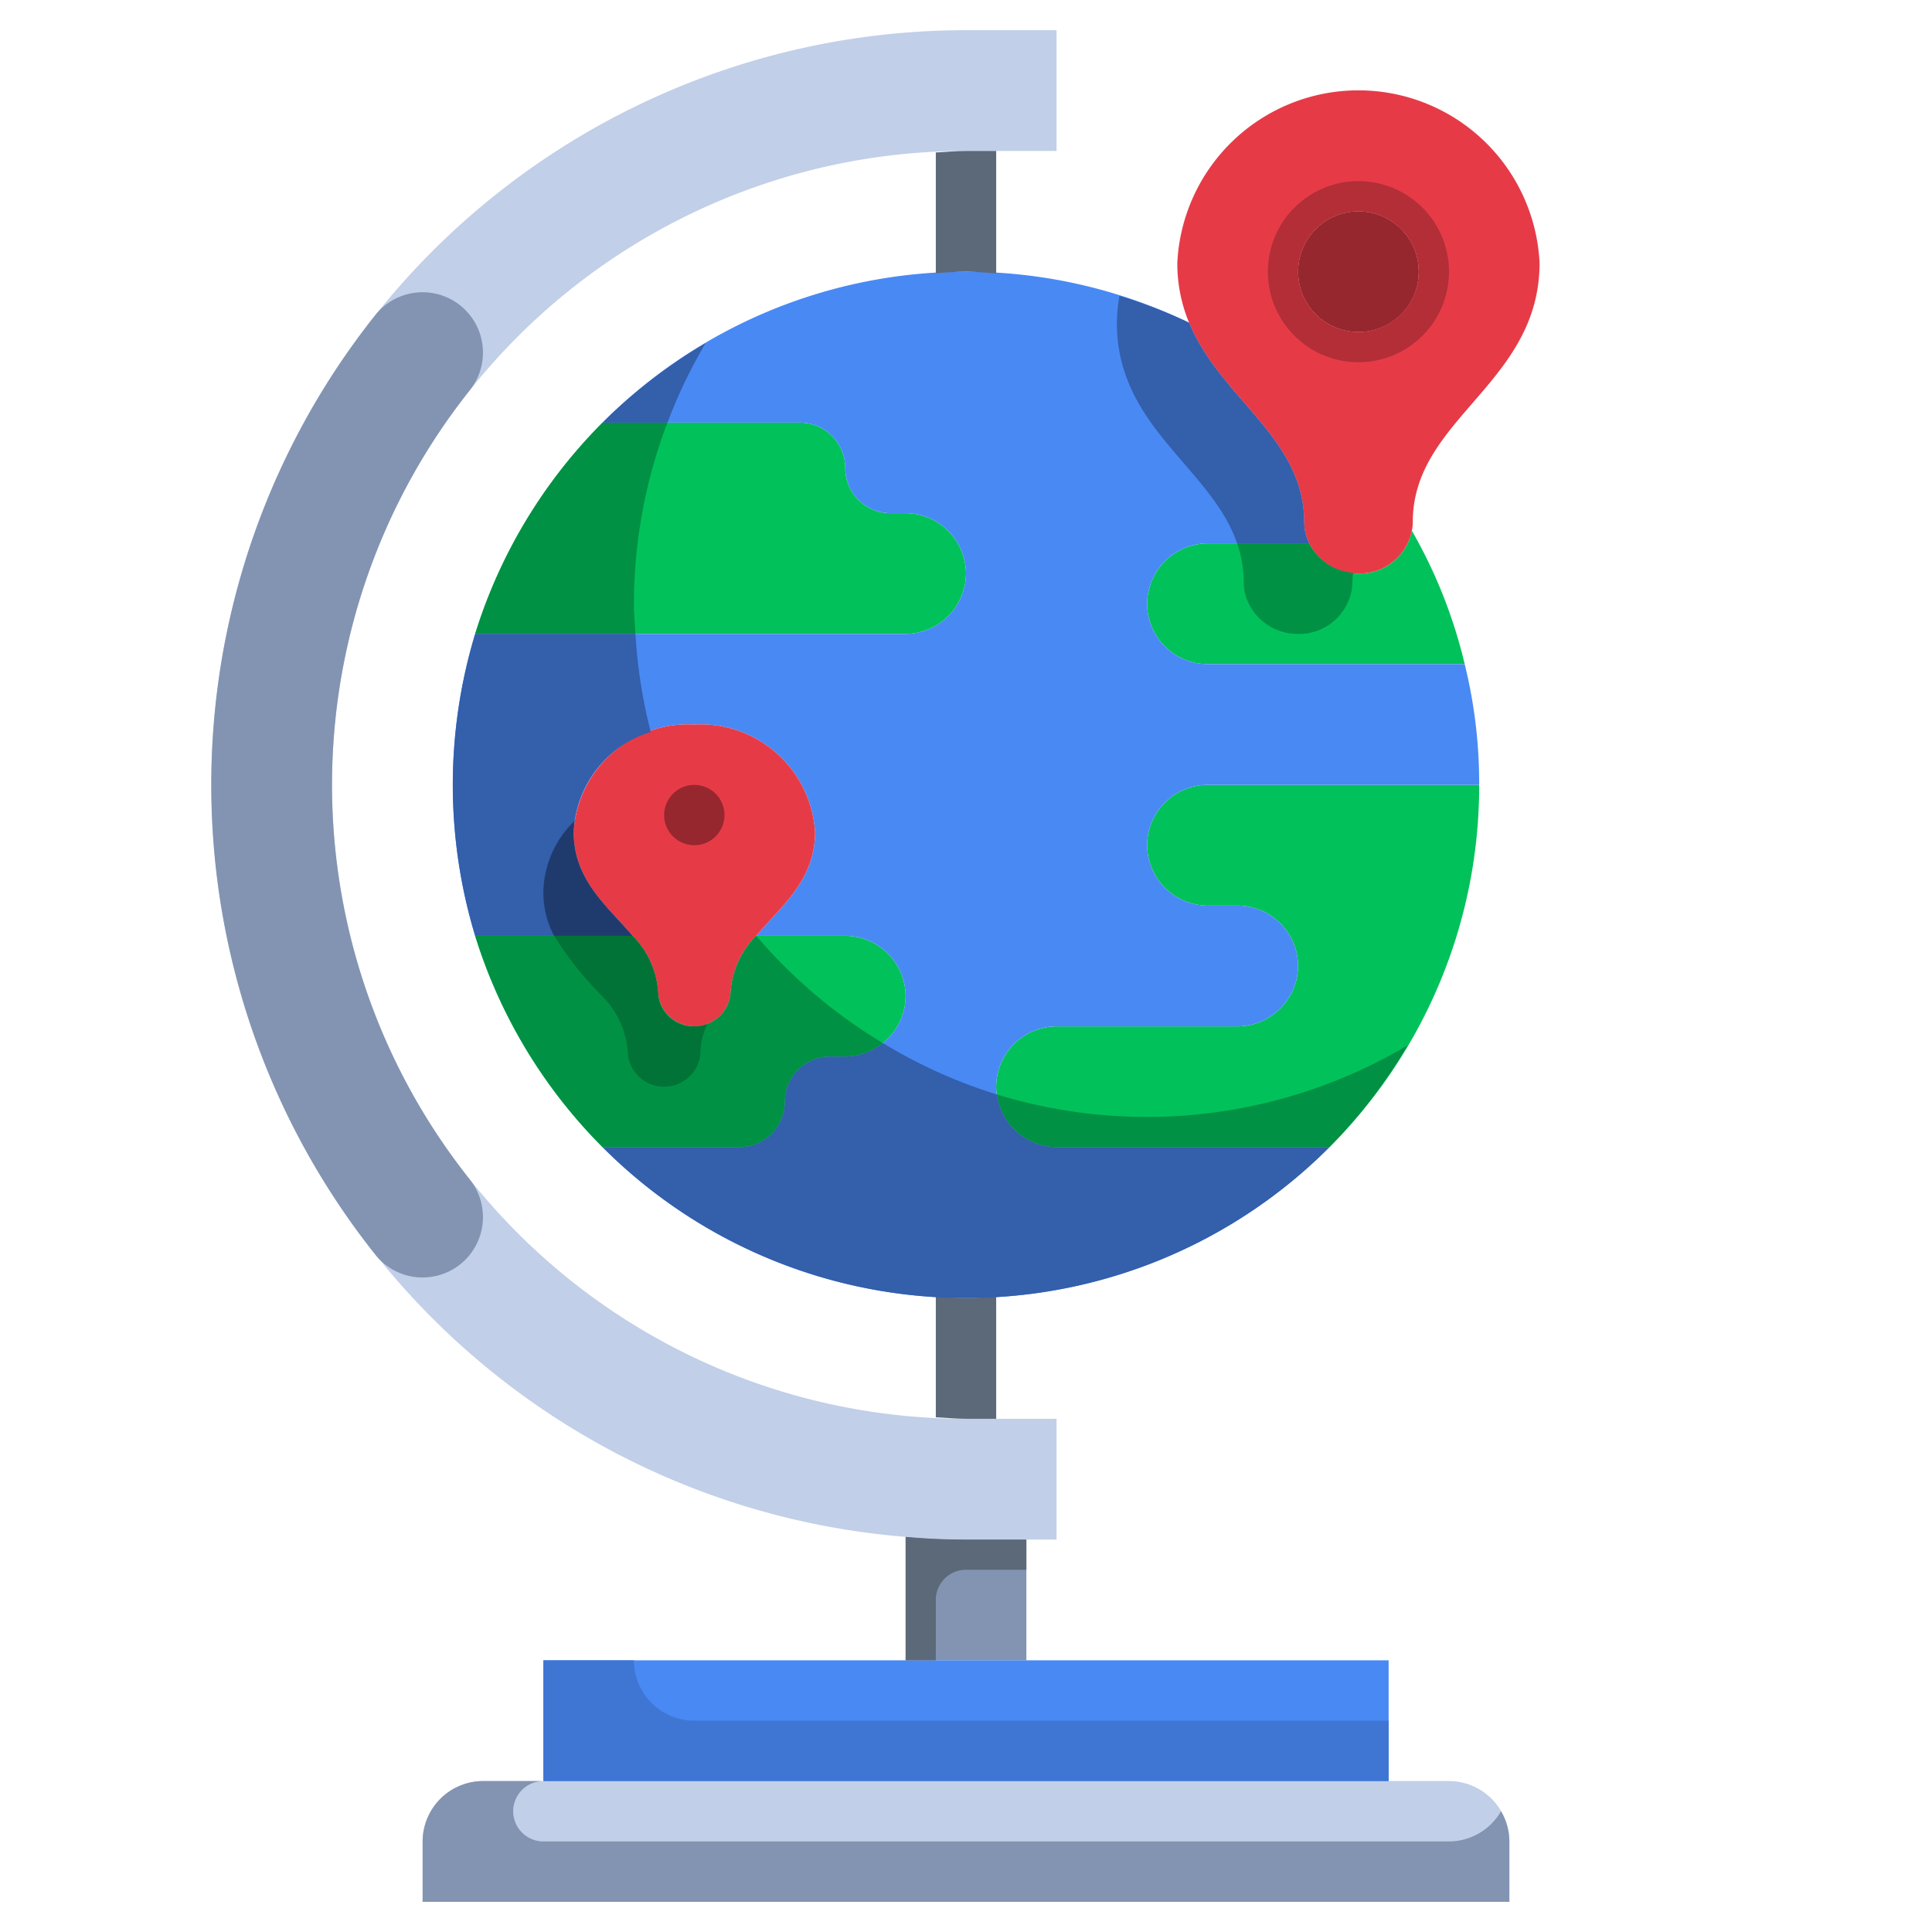 <svg xmlns="http://www.w3.org/2000/svg" viewBox="0 0 64 64"><g id="_13-Globe" data-name="13-Globe"><circle cx="45" cy="9" r="2" style="fill:#96272e"></circle><path d="M34,51v4H30V50.91c.66.06,1.33.09,2,.09Z" style="fill:#8394b2"></path><path d="M30,50.91A24.995,24.995,0,0,1,32,1h3V5H32a21,21,0,0,0,0,42h3v4H32C31.33,51,30.66,50.97,30,50.91Z" style="fill:#c1cfe8"></path><path d="M46,59h2a2.006,2.006,0,0,1,2,2v2H14V61a2.006,2.006,0,0,1,2-2H46Z" style="fill:#c1cfe8"></path><polygon points="46 55 46 59 18 59 18 55 30 55 34 55 46 55" style="fill:#4989f4"></polygon><path d="M28,31a2.006,2.006,0,0,1,2,2,2.015,2.015,0,0,1-2,2h-.5A1.5,1.5,0,0,0,26,36.5,1.5,1.5,0,0,1,24.5,38H20l-.02.02A17.072,17.072,0,0,1,15.74,31h5.21a2.907,2.907,0,0,1,.85,1.93,1.208,1.208,0,0,0,2.4,0A2.907,2.907,0,0,1,25.05,31Z" style="fill:#01c25a"></path><path d="M30,17a2.006,2.006,0,0,1,2,2,2.015,2.015,0,0,1-2,2H15.74a17.072,17.072,0,0,1,4.24-7.02L20,14h6.5A1.5,1.5,0,0,1,28,15.5,1.5,1.5,0,0,0,29.5,17Z" style="fill:#01c25a"></path><path d="M48.52,22H40a2.006,2.006,0,0,1-2-2,2.015,2.015,0,0,1,2-2h3.37A1.8,1.8,0,0,0,45,19a1.772,1.772,0,0,0,1.77-1.42A16.514,16.514,0,0,1,48.52,22Z" style="fill:#01c25a"></path><path d="M40,26h9a16.927,16.927,0,0,1-4.98,12.02L44,38H35a2.015,2.015,0,0,1-2-2,2.006,2.006,0,0,1,2-2h6a2.015,2.015,0,0,0,2-2,2.006,2.006,0,0,0-2-2H40a2.015,2.015,0,0,1-2-2A2.006,2.006,0,0,1,40,26Z" style="fill:#01c25a"></path><path d="M15.74,21H30a2.015,2.015,0,0,0,2-2,2.006,2.006,0,0,0-2-2h-.5A1.5,1.5,0,0,1,28,15.5,1.5,1.5,0,0,0,26.5,14H20l-.02-.02a17,17,0,0,1,19.41-3.29c1.04,2.53,3.81,3.81,3.81,6.6a1.58,1.58,0,0,0,.17.71H40a2.015,2.015,0,0,0-2,2,2.006,2.006,0,0,0,2,2h8.52A16.472,16.472,0,0,1,49,26H40a2.006,2.006,0,0,0-2,2,2.015,2.015,0,0,0,2,2h1a2.006,2.006,0,0,1,2,2,2.015,2.015,0,0,1-2,2H35a2.006,2.006,0,0,0-2,2,2.015,2.015,0,0,0,2,2h9l.02.02a17,17,0,0,1-24.04,0L20,38h4.5A1.5,1.5,0,0,0,26,36.5,1.5,1.5,0,0,1,27.5,35H28a2.015,2.015,0,0,0,2-2,2.006,2.006,0,0,0-2-2H25.05c.82-.97,1.95-1.84,1.95-3.43A3.8,3.8,0,0,0,23,24a3.8,3.8,0,0,0-4,3.57c0,1.59,1.13,2.46,1.95,3.43H15.74a17.262,17.262,0,0,1,0-10Z" style="fill:#4989f4"></path><path d="M43.37,18a1.58,1.58,0,0,1-.17-.71c0-2.79-2.77-4.07-3.81-6.6A5.1,5.1,0,0,1,39,8.71a6.007,6.007,0,0,1,12,0c0,4-4.2,5.15-4.2,8.58a1.358,1.358,0,0,1-.03.29A1.772,1.772,0,0,1,45,19,1.8,1.8,0,0,1,43.37,18ZM47,9a2,2,0,1,0-2,2A2.006,2.006,0,0,0,47,9Z" style="fill:#e63b47"></path><path d="M20.95,31c-.82-.97-1.95-1.84-1.95-3.43A3.8,3.8,0,0,1,23,24a3.8,3.8,0,0,1,4,3.57c0,1.59-1.13,2.46-1.95,3.43a2.907,2.907,0,0,0-.85,1.93,1.208,1.208,0,0,1-2.4,0A2.907,2.907,0,0,0,20.95,31Z" style="fill:#e63b47"></path><path d="M18,55v4H46V57H23a2,2,0,0,1-2-2H18Z" style="fill:#3f76d4"></path><path d="M48,61H18a1,1,0,0,1,0-2H16a2.006,2.006,0,0,0-2,2v2H50V61a1.973,1.973,0,0,0-.278-1A1.993,1.993,0,0,1,48,61Z" style="fill:#8394b2"></path><path d="M14,42.318a1.994,1.994,0,0,1-1.566-.754,25,25,0,0,1,0-31.129,2,2,0,0,1,3.129,2.492,21,21,0,0,0,0,26.145A2,2,0,0,1,14,42.318Z" style="fill:#8394b2"></path><path d="M32,51c-.67,0-1.34-.03-2-.09V55h1V53a1,1,0,0,1,1-1h2V51Z" style="fill:#5c6979"></path><path d="M45,6a3,3,0,1,0,3,3A3,3,0,0,0,45,6Zm0,5a2,2,0,1,1,2-2A2.006,2.006,0,0,1,45,11Z" style="fill:#b32e37"></path><circle cx="23" cy="27" r="1" style="fill:#96272e"></circle><path d="M32,43c-.338,0-.667-.031-1-.05v4c.334.015.662.05,1,.05h1V42.95C32.667,42.969,32.338,43,32,43Z" style="fill:#5c6979"></path><path d="M31,5.05v4c.333-.019.662-.05,1-.05s.667.037,1,.057V5H32C31.662,5,31.334,5.035,31,5.05Z" style="fill:#5c6979"></path><path d="M24.5,38A1.5,1.5,0,0,0,26,36.5,1.5,1.5,0,0,1,27.5,35H28a1.951,1.951,0,0,0,1.243-.449A17.058,17.058,0,0,1,25.051,31h0a2.907,2.907,0,0,0-.85,1.93,1.208,1.208,0,0,1-2.4,0A2.907,2.907,0,0,0,20.95,31H15.74a17.072,17.072,0,0,0,4.24,7.02L20,38Z" style="fill:#019144"></path><path d="M21,20a16.926,16.926,0,0,1,1.11-6H20l-.02-.02A17.072,17.072,0,0,0,15.74,21h5.31C21.031,20.667,21,20.338,21,20Z" style="fill:#019144"></path><path d="M33.026,36.257A2,2,0,0,0,35,38h9l.02.02a17.074,17.074,0,0,0,2.609-3.392,16.931,16.931,0,0,1-13.6,1.629Z" style="fill:#019144"></path><path d="M35,38a2,2,0,0,1-1.974-1.743,16.883,16.883,0,0,1-3.783-1.706A1.951,1.951,0,0,1,28,35h-.5A1.5,1.5,0,0,0,26,36.5,1.5,1.5,0,0,1,24.5,38H20l-.02.02a17,17,0,0,0,24.04,0L44,38Z" style="fill:#335fab"></path><path d="M22.11,14a16.775,16.775,0,0,1,1.262-2.629A17.074,17.074,0,0,0,19.98,13.98L20,14Z" style="fill:#335fab"></path><path d="M19,27.57a3.6,3.6,0,0,1,2.557-3.321A17.037,17.037,0,0,1,21.05,21H15.74a17.262,17.262,0,0,0,0,10h5.21C20.13,30.03,19,29.16,19,27.57Z" style="fill:#335fab"></path><path d="M41.37,20A1.8,1.8,0,0,0,43,21a1.772,1.772,0,0,0,1.77-1.42,1.358,1.358,0,0,0,.03-.29c0-.109.016-.21.024-.315A1.782,1.782,0,0,1,43.37,18H40.981a3.93,3.93,0,0,1,.219,1.29A1.58,1.58,0,0,0,41.37,20Z" style="fill:#019144"></path><path d="M37.39,12.69c.865,2.1,2.922,3.347,3.591,5.31H43.37a1.58,1.58,0,0,1-.17-.71c0-2.79-2.77-4.07-3.81-6.6A16.5,16.5,0,0,0,37.084,9.8,5.4,5.4,0,0,0,37,10.71,5.1,5.1,0,0,0,37.39,12.69Z" style="fill:#335fab"></path><path d="M21.8,32.93A2.907,2.907,0,0,0,20.95,31H18.355a11.32,11.32,0,0,0,1.595,2,2.907,2.907,0,0,1,.85,1.93,1.208,1.208,0,0,0,2.4,0,2.345,2.345,0,0,1,.231-1.008A1.3,1.3,0,0,1,23,34,1.143,1.143,0,0,1,21.8,32.93Z" style="fill:#017336"></path><path d="M19,27.57a3.093,3.093,0,0,1,.033-.374A3.34,3.34,0,0,0,18,29.57,3.049,3.049,0,0,0,18.355,31H20.95C20.13,30.03,19,29.16,19,27.57Z" style="fill:#1f3b6e"></path></g></svg>